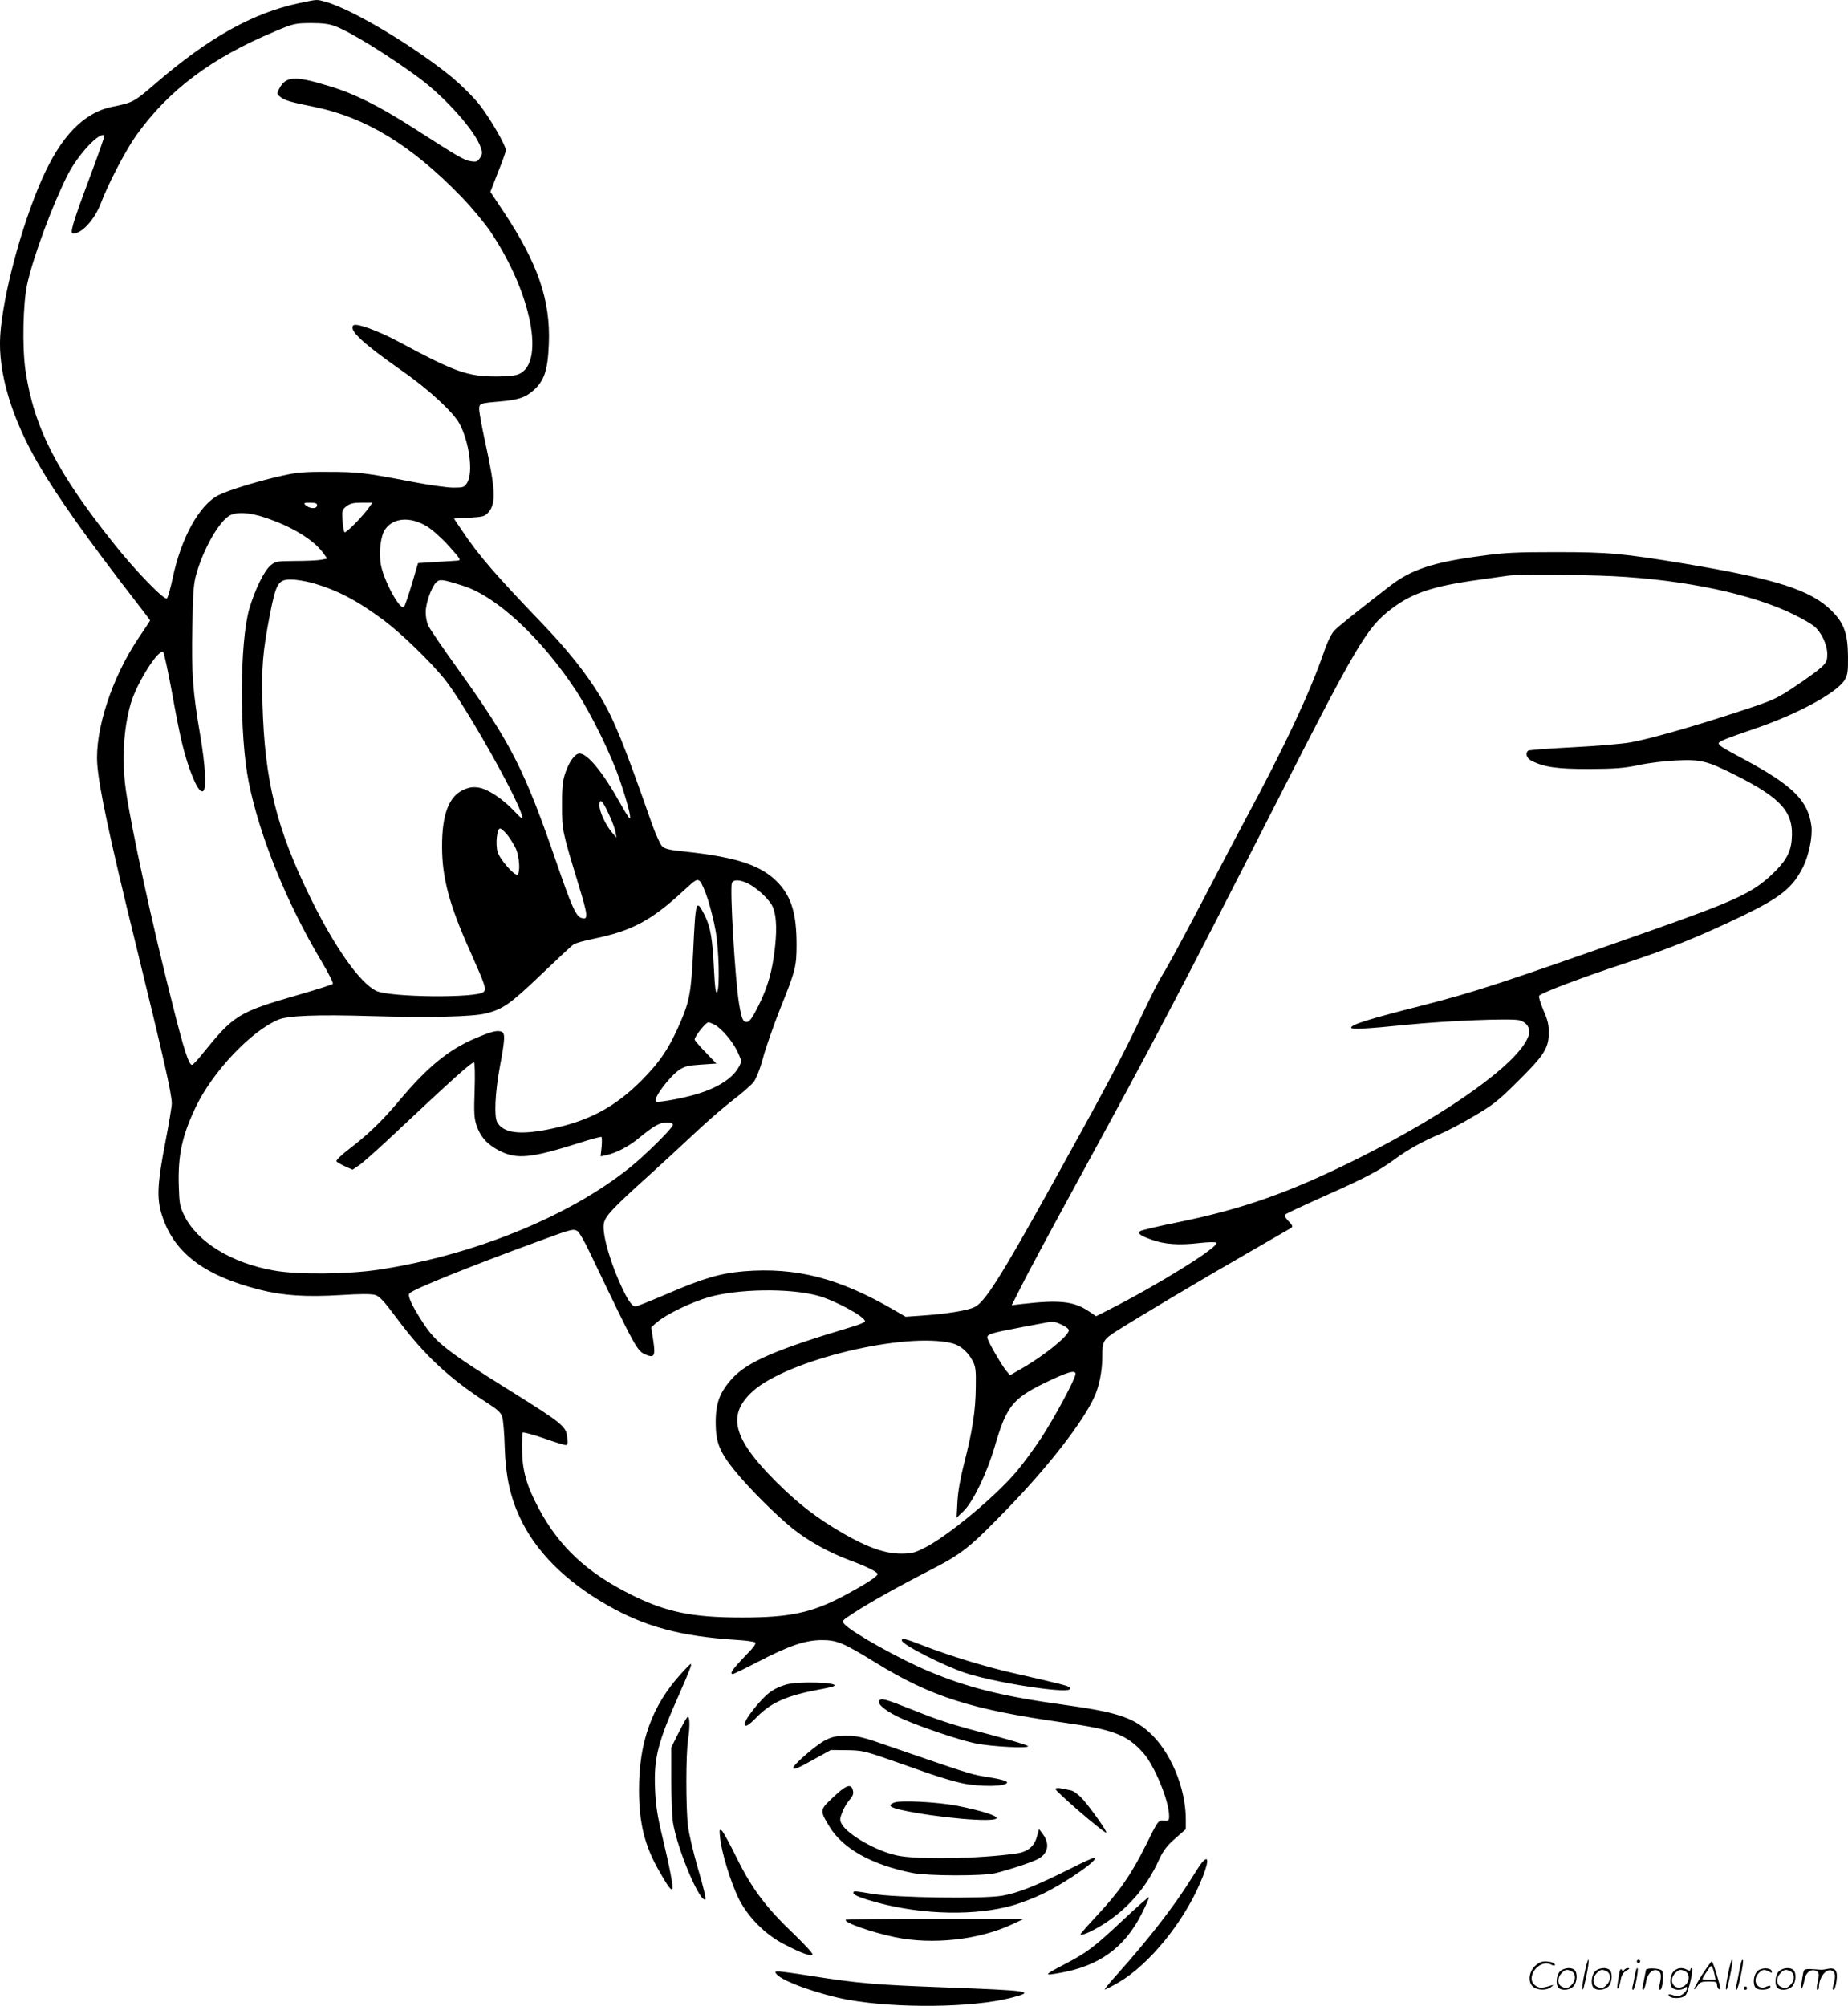 <svg version="1.0" xmlns="http://www.w3.org/2000/svg"
  viewBox="0 0 1106.256 1200.428"
 preserveAspectRatio="xMidYMid meet">
<g transform="translate(-0.166,1200.816) scale(0.1,-0.1)"
fill="#000000" stroke="none">
<path d="M1795 11990 c-280 -59 -546 -208 -864 -483 -127 -109 -134 -113 -253
-137 -174 -34 -311 -175 -426 -436 -123 -279 -234 -697 -249 -935 -14 -220 69
-497 233 -776 108 -185 295 -449 575 -810 49 -63 89 -116 89 -118 0 -2 -30
-48 -67 -102 -160 -236 -265 -554 -249 -761 11 -142 74 -438 226 -1057 172
-702 220 -913 220 -971 0 -18 -18 -126 -40 -239 -46 -237 -51 -329 -20 -426
70 -226 252 -365 585 -449 141 -36 280 -45 492 -32 107 7 174 7 198 1 30 -9
51 -32 137 -147 159 -213 307 -351 529 -495 69 -44 89 -62 97 -89 6 -18 13
-100 15 -183 6 -172 32 -292 90 -417 93 -203 273 -383 524 -526 225 -129 441
-187 774 -208 52 -3 102 -10 109 -14 11 -7 -3 -27 -63 -88 -71 -74 -90 -102
-68 -102 5 0 73 33 152 74 187 97 281 128 379 129 92 0 130 -16 320 -133 334
-206 573 -282 1130 -361 296 -41 377 -72 474 -180 68 -75 156 -288 156 -378 0
-29 -2 -31 -32 -29 -33 3 -33 3 -108 -148 -87 -175 -156 -274 -292 -420 -54
-58 -98 -108 -98 -111 0 -13 62 13 130 55 150 93 264 223 339 389 26 56 47 84
97 128 l64 56 0 60 c0 189 -94 411 -223 524 -99 87 -199 118 -502 160 -366 50
-578 102 -813 201 -175 73 -461 233 -505 282 -17 19 -16 21 50 64 92 61 265
158 462 259 193 99 237 134 470 375 239 247 442 508 512 659 30 64 49 157 49
241 0 96 5 105 88 158 128 81 502 304 772 459 140 81 262 151 270 156 12 8 10
15 -15 41 -19 20 -26 33 -19 40 6 6 107 53 225 106 251 111 340 158 429 224
79 58 170 109 269 150 41 17 133 65 205 108 115 67 147 93 262 207 158 156
186 200 187 289 1 51 -6 79 -33 140 -19 46 -29 81 -24 86 20 19 252 107 504
190 276 91 451 162 706 284 236 114 306 170 369 295 35 71 58 182 50 246 -20
152 -110 242 -405 400 -129 69 -150 82 -150 95 0 11 43 28 215 87 259 88 494
216 540 293 17 30 20 51 19 140 -1 136 -24 200 -98 273 -124 124 -330 190
-880 282 -370 61 -453 69 -771 69 -236 0 -306 -3 -449 -23 -287 -38 -415 -81
-543 -179 -203 -157 -311 -243 -335 -269 -16 -17 -42 -70 -63 -133 -85 -243
-233 -559 -465 -990 -37 -69 -149 -281 -248 -471 -99 -190 -203 -383 -231
-430 -55 -92 -61 -104 -180 -352 -91 -190 -216 -424 -501 -937 -314 -565 -403
-705 -466 -735 -43 -20 -165 -40 -310 -50 l-101 -7 -69 40 c-329 191 -585 257
-899 232 -141 -12 -242 -41 -460 -135 -96 -41 -180 -75 -188 -75 -20 0 -40 26
-74 95 -72 146 -128 335 -117 399 7 45 48 89 274 293 74 67 196 179 270 249
74 70 178 160 232 201 53 40 108 89 122 107 15 21 38 78 56 146 17 62 62 190
99 284 95 236 101 260 101 391 0 180 -29 279 -104 363 -99 109 -246 160 -566
194 -92 9 -119 16 -135 32 -12 12 -38 71 -60 131 -169 483 -228 629 -312 768
-81 133 -195 277 -345 433 -282 294 -382 409 -482 559 l-47 70 92 5 c84 5 93
8 115 33 46 54 42 136 -22 429 -19 86 -34 170 -34 187 0 35 4 36 120 46 113
10 155 23 204 66 66 58 87 122 93 279 11 261 -66 483 -272 793 l-78 117 46
118 c26 64 47 123 47 131 0 28 -96 194 -157 271 -34 44 -107 116 -160 161
-228 188 -605 414 -768 458 -49 13 -40 14 -150 -9z m214 -139 c93 -35 320
-176 501 -309 160 -119 338 -319 370 -418 10 -29 9 -39 -5 -61 -15 -22 -22
-25 -54 -20 -39 5 -70 23 -341 197 -213 136 -356 208 -515 255 -200 61 -253
57 -292 -18 -15 -29 -14 -32 7 -49 26 -21 61 -31 200 -59 311 -63 585 -230
885 -540 61 -63 139 -157 174 -209 244 -364 327 -784 168 -851 -20 -9 -70 -14
-132 -14 -174 0 -246 25 -585 207 -123 66 -257 115 -273 99 -29 -29 56 -107
287 -269 160 -111 310 -249 348 -319 60 -111 84 -297 45 -356 -16 -25 -23 -27
-82 -27 -35 0 -144 15 -242 34 -286 55 -329 60 -508 60 -142 1 -187 -3 -275
-23 -140 -31 -321 -86 -380 -116 -115 -58 -224 -255 -275 -498 -13 -60 -28
-114 -34 -120 -14 -14 -184 160 -310 318 -350 437 -486 704 -537 1047 -20 139
-15 402 11 518 37 166 153 478 243 654 62 121 192 259 219 233 2 -3 -39 -120
-92 -261 -98 -262 -117 -326 -96 -326 53 0 129 84 166 181 43 115 150 320 213
408 194 271 452 464 829 621 113 48 122 49 215 50 72 0 111 -5 147 -19z m-109
-2866 c0 -24 -45 -23 -70 1 -12 12 -9 14 28 14 31 0 42 -4 42 -15z m312 -12
c-40 -56 -140 -158 -148 -150 -4 4 -10 36 -12 71 -4 59 -2 64 23 84 22 17 41
22 92 22 l64 0 -19 -27z m-622 -63 c157 -52 285 -130 343 -207 l28 -38 -38 -7
c-21 -4 -91 -7 -155 -7 -110 -1 -118 -2 -147 -27 -39 -33 -93 -144 -127 -259
-58 -202 -60 -759 -3 -1040 65 -323 228 -723 434 -1068 44 -73 73 -133 69
-137 -5 -5 -97 -34 -204 -65 -364 -105 -387 -119 -580 -358 -25 -31 -50 -58
-57 -61 -19 -8 -49 84 -118 359 -124 489 -248 1059 -280 1285 -25 179 -14 370
30 520 37 124 168 330 194 305 5 -5 28 -111 51 -235 50 -277 70 -360 110 -473
35 -94 60 -134 78 -123 21 13 13 154 -18 335 -44 258 -53 371 -47 648 4 218 7
257 26 323 43 147 131 301 194 341 40 25 122 22 217 -11z m969 -53 c31 -19 90
-72 131 -118 70 -78 73 -84 50 -86 -14 -1 -72 -5 -130 -8 l-106 -7 -37 -126
c-21 -70 -42 -131 -47 -136 -24 -24 -127 168 -140 262 -10 73 1 162 25 199 49
74 153 82 254 20z m7096 -297 c438 -22 841 -108 1090 -232 44 -22 95 -51 113
-65 44 -33 82 -111 82 -169 0 -41 -5 -51 -37 -81 -21 -19 -91 -70 -156 -113
-111 -74 -128 -82 -320 -145 -281 -93 -556 -171 -666 -190 -51 -9 -207 -22
-346 -29 -139 -7 -258 -16 -264 -20 -20 -13 -12 -45 17 -60 76 -39 153 -50
347 -50 158 1 208 5 295 23 58 13 159 25 226 28 146 7 184 -2 351 -86 283
-142 355 -225 340 -392 -7 -76 -38 -129 -121 -207 -117 -109 -219 -156 -741
-340 -883 -311 -1036 -361 -1352 -442 -319 -81 -423 -114 -423 -132 0 -12 94
-7 330 17 249 25 633 40 678 27 49 -15 69 -52 52 -98 -61 -160 -473 -455
-1011 -725 -413 -206 -689 -304 -1083 -385 -121 -24 -225 -49 -230 -54 -15
-15 2 -27 70 -51 76 -28 165 -34 284 -20 55 6 98 7 103 2 22 -22 -357 -257
-649 -404 l-71 -36 -44 30 c-90 60 -175 69 -402 43 l-59 -7 62 122 c33 68 193
364 354 659 429 785 615 1140 1166 2222 487 957 545 1054 692 1165 125 95 249
136 528 174 80 11 156 22 170 24 51 8 440 6 625 -3z m-7786 -40 c150 -42 272
-106 430 -224 105 -78 278 -246 364 -352 121 -152 435 -706 463 -817 6 -25 1
-22 -47 28 -70 74 -158 132 -213 140 -33 5 -55 2 -89 -13 -88 -39 -130 -148
-129 -342 0 -184 43 -347 168 -625 92 -207 98 -225 81 -243 -39 -38 -567 -33
-645 7 -98 50 -244 257 -387 546 -208 422 -279 707 -292 1171 -6 218 1 310 43
527 38 196 51 217 128 217 28 0 84 -9 125 -20z m903 -17 c201 -62 473 -315
681 -633 88 -136 205 -373 257 -525 45 -130 72 -235 62 -235 -4 0 -29 39 -56
88 -106 191 -202 307 -249 300 -28 -4 -63 -57 -85 -127 -13 -42 -17 -90 -16
-186 0 -145 1 -149 95 -459 62 -202 64 -225 20 -211 -31 9 -59 72 -146 325
-194 563 -273 719 -589 1160 -93 129 -175 249 -182 267 -8 18 -14 53 -14 77 0
53 34 150 62 178 22 22 36 20 160 -19z m876 -1371 c18 -37 34 -83 38 -102 l6
-35 -26 30 c-39 46 -76 125 -76 163 0 48 19 30 58 -56z m-609 -121 c17 -21 40
-59 51 -82 21 -48 27 -143 9 -155 -17 -10 -107 93 -119 137 -13 48 -3 139 15
139 8 0 27 -18 44 -39z m1200 -385 c16 -50 37 -134 46 -186 21 -110 26 -353 9
-370 -8 -8 -13 28 -18 132 -9 190 -21 258 -56 329 -52 101 -54 95 -69 -221
-12 -237 -22 -295 -76 -419 -65 -152 -122 -238 -235 -351 -159 -159 -316 -242
-547 -289 -181 -37 -278 -24 -315 41 -19 35 -13 174 16 333 32 171 33 202 7
210 -25 8 -60 -1 -152 -40 -160 -67 -287 -171 -456 -372 -103 -123 -188 -205
-306 -295 -43 -33 -75 -64 -71 -70 4 -6 27 -19 51 -30 l45 -20 39 26 c22 15
110 93 196 174 364 342 475 442 492 442 5 0 7 -73 4 -163 -5 -135 -3 -172 11
-213 23 -69 66 -117 138 -153 104 -53 190 -44 480 48 68 22 126 37 130 35 3
-2 4 -29 1 -60 l-6 -56 34 7 c57 12 131 50 190 98 95 78 129 97 170 97 27 0
39 -4 39 -14 0 -17 -170 -186 -260 -257 -364 -292 -938 -525 -1505 -610 -179
-27 -482 -30 -621 -5 -255 44 -462 171 -540 331 -26 54 -29 72 -32 175 -6 184
20 303 103 476 101 209 327 449 491 519 58 25 228 32 564 22 340 -10 601 -4
680 16 101 25 145 55 328 230 97 93 186 176 197 183 12 8 66 23 120 34 229 47
344 108 536 285 78 72 83 74 101 59 10 -10 31 -58 47 -108z m242 94 c50 -26
112 -82 139 -125 27 -44 35 -130 21 -255 -15 -140 -43 -239 -99 -351 -36 -71
-52 -95 -69 -97 -23 -3 -32 18 -47 108 -24 143 -56 689 -43 724 9 22 50 20 98
-4z m-202 -844 c43 -23 110 -102 138 -163 26 -56 26 -56 7 -91 -35 -65 -123
-123 -249 -161 -82 -25 -233 -53 -246 -45 -22 13 79 149 140 190 32 21 55 26
130 31 l91 6 -65 68 c-36 37 -65 71 -65 76 0 19 67 103 82 103 5 0 21 -6 37
-14z m-821 -1235 c10 -5 43 -63 74 -128 281 -587 283 -590 338 -613 49 -20 56
-5 42 87 l-12 78 37 32 c54 46 203 118 307 148 176 50 478 55 649 10 103 -27
287 -126 287 -155 0 -5 -39 -21 -87 -35 -442 -132 -615 -206 -706 -304 -76
-83 -101 -148 -101 -266 0 -116 22 -173 109 -282 85 -106 250 -271 353 -354
92 -73 217 -143 339 -188 93 -34 159 -66 168 -81 7 -12 -70 -62 -207 -135
-189 -99 -320 -127 -603 -127 -302 0 -456 32 -670 139 -263 132 -426 285 -548
513 -72 134 -98 224 -100 345 -1 57 1 106 4 110 4 3 60 -12 125 -34 64 -23
124 -41 132 -41 12 0 13 10 9 48 -7 64 -31 83 -333 272 -384 239 -452 292
-529 410 -69 106 -97 166 -81 179 34 29 366 162 761 307 212 78 217 79 243 65z
m2900 -561 c23 -10 42 -25 42 -33 0 -32 -145 -150 -279 -227 l-73 -42 -24 28
c-29 37 -104 166 -111 193 -6 24 13 30 202 66 72 13 139 26 150 28 37 8 50 7
93 -13z m-656 -111 c48 -12 93 -51 121 -103 19 -36 22 -55 20 -161 -1 -139
-21 -266 -70 -455 -22 -86 -37 -170 -40 -230 l-5 -95 42 40 c56 54 139 225
186 385 70 240 106 287 298 381 136 66 186 81 186 55 0 -28 -124 -259 -205
-383 -43 -65 -109 -155 -147 -200 -128 -152 -414 -389 -552 -458 -59 -30 -78
-35 -140 -35 -95 0 -200 37 -341 118 -159 91 -274 179 -411 316 -257 258 -292
397 -135 539 209 187 914 356 1193 286z M5400 2191 c0 -24 244 -149 381 -195
98 -32 292 -72 459 -93 130 -16 185 -14 164 7 -10 10 -55 21 -339 86 -171 39
-376 102 -539 165 -103 40 -126 46 -126 30z M4080 1993 c-175 -191 -254 -410
-253 -698 0 -199 34 -334 122 -487 52 -91 69 -113 77 -105 8 8 -14 125 -62
325 -27 112 -37 177 -41 273 -8 186 16 279 145 569 60 136 77 180 69 180 -3 0
-28 -25 -57 -57z M4705 1926 c-63 -20 -97 -41 -141 -88 -52 -54 -104 -127
-104 -145 0 -25 21 -13 75 42 83 84 178 126 365 161 46 8 89 18 94 22 37 22
-221 30 -289 8z M5264 1829 c-12 -21 51 -69 143 -109 123 -53 340 -126 433
-145 96 -20 329 -32 315 -16 -6 6 -89 31 -185 57 -267 70 -332 90 -506 160
-167 66 -188 72 -200 53z M4114 1729 c-7 -8 -30 -51 -53 -96 l-41 -83 0 -192
c0 -106 5 -222 10 -256 27 -165 165 -490 195 -460 4 4 -16 85 -44 180 -28 95
-55 211 -61 258 -13 111 -13 433 1 520 13 85 9 150 -7 129z M4943 1594 c-52
-25 -193 -147 -193 -166 0 -14 28 -3 131 55 l94 52 95 -1 c87 -1 107 -5 240
-51 80 -28 197 -69 260 -91 63 -22 150 -47 192 -56 112 -23 268 -20 268 5 0
10 -47 22 -146 37 -68 11 -120 28 -549 176 -168 59 -197 66 -265 66 -62 0 -86
-5 -127 -26z M4990 1253 c-82 -76 -82 -79 -24 -175 81 -134 254 -230 499 -279
92 -18 419 -19 495 -1 82 20 210 62 252 83 63 32 76 90 34 148 l-24 33 -14
-48 c-16 -57 -55 -88 -120 -98 -224 -32 -594 -39 -717 -12 -123 26 -294 124
-330 187 -13 24 -13 31 2 70 9 24 28 57 42 73 26 30 29 43 19 70 -12 30 -44
16 -114 -51z M6320 1302 c0 -15 287 -262 304 -262 11 0 -92 146 -141 201 -27
29 -55 50 -73 53 -17 3 -43 9 -60 12 -17 3 -30 1 -30 -4z M5353 1220 c-38 -16
-26 -28 45 -44 209 -46 560 -77 569 -49 5 15 -90 45 -234 74 -119 23 -344 35
-380 19z M4313 1005 c9 -85 61 -255 108 -354 55 -113 160 -220 276 -279 104
-54 161 -74 169 -61 3 5 -44 57 -105 116 -172 163 -257 276 -347 458 -41 84
-82 159 -91 167 -15 12 -16 7 -10 -47z M6409 825 c-197 -99 -313 -146 -408
-162 -113 -20 -638 -12 -776 11 -108 18 -115 19 -115 6 0 -13 47 -32 147 -59
273 -73 588 -79 810 -15 49 14 129 45 178 69 144 70 352 216 304 214 -8 0 -71
-29 -140 -64z M7198 863 c-9 -10 -39 -56 -68 -103 -100 -160 -250 -354 -443
-570 -42 -46 -74 -86 -72 -88 2 -2 41 18 86 44 179 106 381 352 484 591 52
119 58 177 13 126z M6727 520 c-179 -168 -216 -196 -360 -271 -117 -61 -119
-66 -21 -48 235 41 387 151 489 352 27 53 47 99 44 101 -2 3 -71 -58 -152
-134z M5064 519 c-10 -17 152 -74 295 -104 224 -47 506 -16 704 78 l69 32
-532 0 c-293 0 -534 -3 -536 -6z M9486 194 c-10 -47 -15 -88 -12 -91 5 -6 9 7
30 110 7 37 10 67 6 67 -4 0 -15 -39 -24 -86z M9800 270 c0 -5 5 -10 10 -10 6
0 10 5 10 10 0 6 -4 10 -10 10 -5 0 -10 -4 -10 -10z M10346 194 c-10 -47 -15
-88 -12 -91 5 -6 9 7 30 110 7 37 10 67 6 67 -4 0 -15 -39 -24 -86z M10426
269 c-3 -8 -10 -41 -16 -74 -6 -33 -14 -68 -16 -77 -3 -10 -1 -18 3 -18 10 0
46 171 38 178 -2 3 -7 -1 -9 -9z M9189 241 c-38 -38 -41 -101 -7 -125 29 -20
79 -20 104 0 18 14 18 15 1 10 -53 -17 -69 -17 -92 -2 -69 45 21 166 94 126
12 -6 21 -7 21 -1 0 12 -25 21 -62 21 -19 0 -39 -10 -59 -29z M10190 189 c-28
-45 -49 -83 -47 -85 2 -3 12 7 21 21 14 21 24 25 66 25 43 0 50 -3 50 -19 0
-11 5 -23 10 -26 6 -3 10 -3 10 1 0 20 -44 164 -51 164 -4 0 -30 -37 -59 -81z
m75 4 l7 -33 -42 0 c-42 0 -42 0 -28 23 8 12 21 32 29 44 15 25 22 18 34 -34z
M9340 210 c-22 -22 -27 -79 -8 -98 19 -19 66 -14 88 8 22 22 27 79 8 98 -19
19 -66 14 -88 -8z m71 0 c25 -14 25 -54 -1 -80 -23 -23 -33 -24 -61 -10 -25
14 -25 54 1 80 23 23 33 24 61 10z M9550 210 c-22 -22 -27 -79 -8 -98 19 -19
66 -14 88 8 22 22 27 79 8 98 -19 19 -66 14 -88 -8z m71 0 c25 -14 25 -54 -1
-80 -23 -23 -33 -24 -61 -10 -25 14 -25 54 1 80 23 23 33 24 61 10z M9696 204
c-3 -16 -8 -47 -11 -69 -8 -51 10 -26 19 27 5 27 15 42 34 53 18 10 22 14 10
15 -9 0 -20 -5 -24 -11 -5 -8 -9 -8 -14 1 -5 8 -10 3 -14 -16z M9797 223 c-2
-4 -7 -26 -11 -48 -4 -22 -9 -48 -12 -57 -3 -10 -1 -18 4 -18 4 0 14 28 20 62
11 58 10 81 -1 61z M9855 220 c-1 -3 -5 -23 -9 -45 -4 -22 -9 -48 -12 -57 -3
-10 -1 -18 4 -18 5 0 13 20 17 45 7 53 44 87 74 68 17 -11 19 -28 8 -80 -4
-18 -3 -33 2 -33 16 0 24 99 11 115 -12 14 -87 18 -95 5z M10020 210 c-22 -22
-27 -79 -8 -98 7 -7 24 -12 38 -12 14 0 31 5 38 12 9 9 12 8 12 -5 0 -9 -12
-24 -26 -34 -21 -13 -32 -15 -55 -6 -16 6 -29 8 -29 3 0 -24 81 -27 102 -2 18
19 50 162 37 162 -5 0 -9 -5 -9 -10 0 -7 -6 -7 -19 0 -30 16 -59 12 -81 -10z
m71 0 c29 -16 25 -65 -6 -86 -56 -37 -103 28 -55 76 23 23 33 24 61 10z
M10521 211 c-23 -23 -28 -80 -9 -99 19 -19 88 -13 88 9 0 5 -11 4 -24 -2 -54
-25 -89 38 -46 81 23 23 33 24 62 9 16 -9 19 -8 16 3 -8 22 -64 22 -87 -1z
M10650 210 c-22 -22 -27 -79 -8 -98 19 -19 66 -14 88 8 22 22 27 79 8 98 -19
19 -66 14 -88 -8z m71 0 c25 -14 25 -54 -1 -80 -23 -23 -33 -24 -61 -10 -25
14 -25 54 1 80 23 23 33 24 61 10z M10796 201 c-3 -14 -8 -44 -11 -66 -8 -51
10 -26 19 27 8 41 35 63 66 53 22 -7 24 -21 11 -77 -5 -22 -5 -38 0 -38 5 0 9
6 9 13 0 68 51 125 85 97 15 -13 15 -35 -1 -92 -3 -10 -1 -18 4 -18 6 0 13 23
17 50 9 63 -5 84 -49 76 -17 -4 -35 -6 -41 -6 -101 8 -104 7 -109 -19z M4651
193 c36 -43 255 -121 429 -153 293 -52 740 -47 970 11 156 40 130 44 -405 64
-404 15 -509 24 -800 70 -88 14 -171 25 -184 25 -21 0 -22 -2 -10 -17z M10440
110 c0 -5 5 -10 10 -10 6 0 10 5 10 10 0 6 -4 10 -10 10 -5 0 -10 -4 -10 -10z"/>
</g>
</svg>
